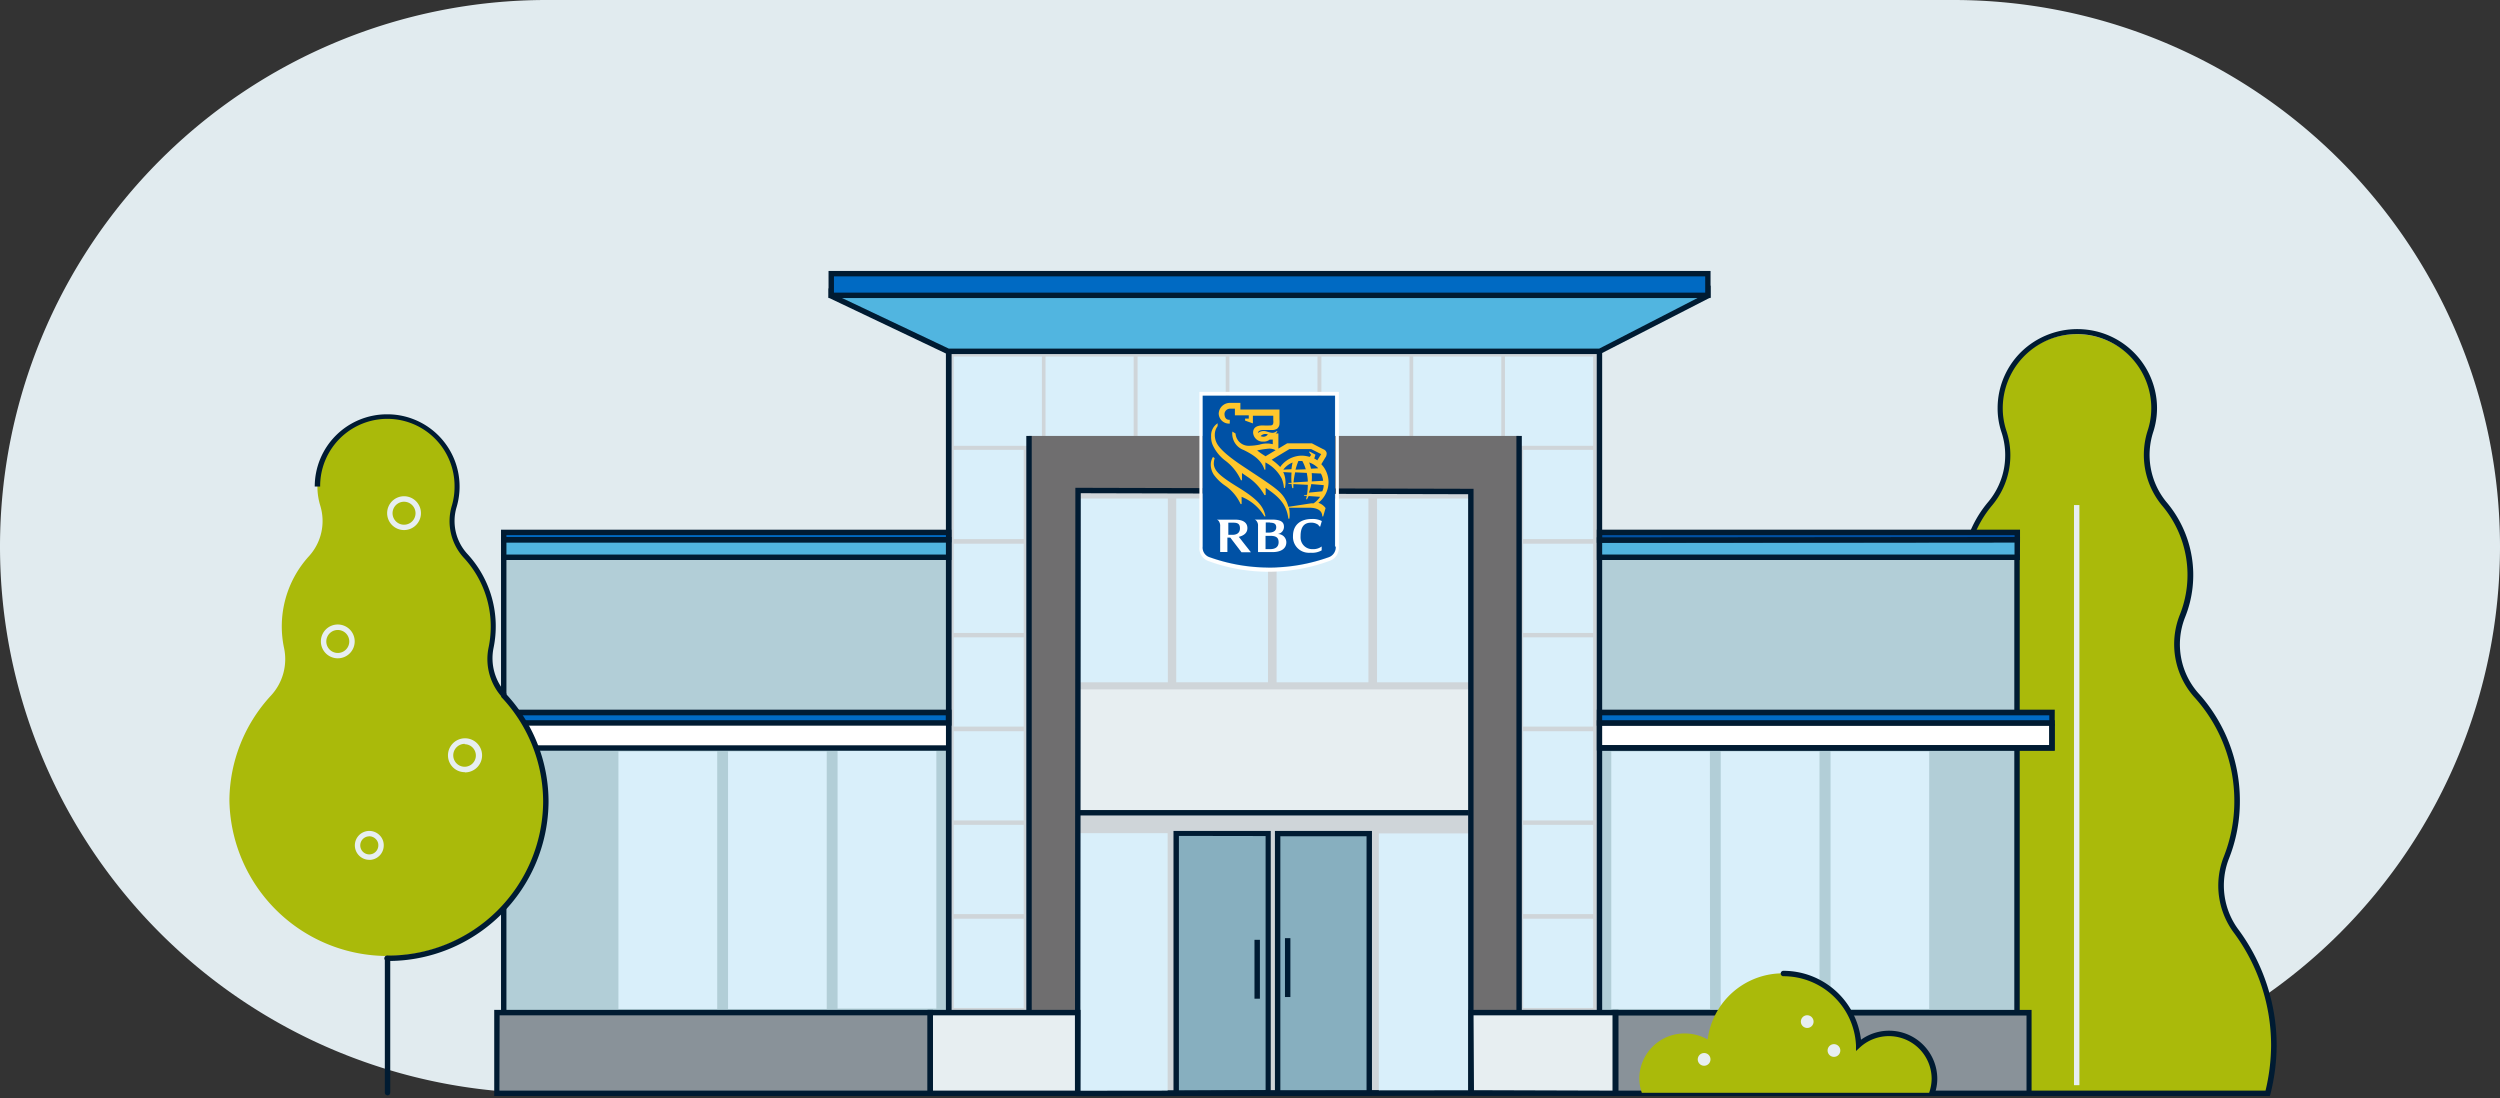 <svg xmlns="http://www.w3.org/2000/svg" viewBox="0 0 346 152"><rect x="0" y="0" width="346" height="152" fill="#333333" stroke="none"/><defs><style>.a{fill:#e1ebef;}.b{fill:#aaba0a;}.c{fill:#001b32;}.d{fill:#e7eef1;}.e{fill:#b2ced7;}.f{fill:#cfd5d9;}.g{fill:#fff;}.h{fill:#006ac3;}.i{fill:#d9effa;}.j{fill:#51b5e0;}.k{fill:#0051a5;}.l{fill:#87afbf;}.m{fill:#6f6e6f;}.n{fill:#899299;}.o{fill:#ffc72c;}</style></defs><path class="a" d="M75.64,0H270.36A75.66,75.66,0,0,1,346,75.64h0a75.65,75.65,0,0,1-75.64,75.65H75.64A75.65,75.65,0,0,1,0,75.64H0A75.66,75.66,0,0,1,75.64,0Z"/><path class="b" d="M260.17,146.61a23.63,23.63,0,0,0,.73,4.73h53a26.14,26.14,0,0,0,.76-6.35,26.65,26.65,0,0,0-5.15-15.76A10.62,10.62,0,0,1,308,119.06a21.27,21.27,0,0,0,1.53-8A21.73,21.73,0,0,0,304,96.58a10.64,10.64,0,0,1-2-11.06,15.21,15.21,0,0,0-2.54-15.59,10.67,10.67,0,0,1-1.84-10.08,10.64,10.64,0,0,0-20.38-6.12,10.83,10.83,0,0,0-.45,3,10.37,10.37,0,0,0,.51,3.22,10.46,10.46,0,0,1-1.87,10,15.26,15.26,0,0,0-2.55,15.59,10.64,10.64,0,0,1-2,11.06,21.67,21.67,0,0,0-5.54,14.5,21.27,21.27,0,0,0,1.53,8,10.5,10.5,0,0,1-1.39,10A26.2,26.2,0,0,0,260.17,146.61Z"/><path class="c" d="M314.14,151.69H260.72l-.07-.28a25.67,25.67,0,0,1-.8-5,26.91,26.91,0,0,1,5.31-17.77,10.09,10.09,0,0,0,1.33-9.69,21.71,21.71,0,0,1-1.55-8.12,22.11,22.11,0,0,1,5.64-14.75,10.2,10.2,0,0,0,2-10.67,15.5,15.5,0,0,1-1.13-5.82,15.79,15.79,0,0,1,3.74-10.15A10.07,10.07,0,0,0,277,59.8a10.28,10.28,0,0,1-.53-3.34,10.91,10.91,0,0,1,3.64-8.11,11.15,11.15,0,0,1,8.66-2.73,11,11,0,0,1,9.7,9.71,10.7,10.7,0,0,1-.44,4.39,10.27,10.27,0,0,0,1.77,9.72,15.62,15.62,0,0,1,2.61,16,10.2,10.2,0,0,0,2,10.67A22.18,22.18,0,0,1,310,110.83a21.52,21.52,0,0,1-1.56,8.12,10.24,10.24,0,0,0,1.43,9.8,27,27,0,0,1,5.22,16,28.3,28.3,0,0,1-.86,6.67Zm-52.84-.75h52.25a27.55,27.55,0,0,0,.77-6.2,26.21,26.21,0,0,0-5.08-15.55,10.93,10.93,0,0,1-1.51-10.52,20.82,20.82,0,0,0,1.5-7.84,21.36,21.36,0,0,0-5.45-14.25,11,11,0,0,1-2.11-11.45,14.86,14.86,0,0,0-2.48-15.21,11,11,0,0,1-1.92-10.43,9.9,9.9,0,0,0,.41-4.08,10.28,10.28,0,0,0-20.5,1.05,9.92,9.92,0,0,0,.49,3.11,10.78,10.78,0,0,1-1.94,10.35,15.15,15.15,0,0,0-3.56,9.67,14.81,14.81,0,0,0,1.08,5.54,11,11,0,0,1-2.11,11.45,21.36,21.36,0,0,0-5.45,14.25,20.82,20.82,0,0,0,1.5,7.84,10.84,10.84,0,0,1-1.43,10.41,26.21,26.21,0,0,0-5.17,17.28h0a26.28,26.28,0,0,0,.71,4.58Z"/><rect class="d" x="287.04" y="69.9" width="0.75" height="80.29"/><path class="e" d="M279.15,77.13H69.71v73.74H279.15Z"/><path class="c" d="M279.53,151.24H69.34V76.75H279.53Zm-209.44-.75H278.78v-73H70.09Z"/><path class="f" d="M131.29,151.31V48.37h90.08V151.23Z"/><path class="c" d="M130.92,151.69V48h90.82V151.6h-.37Zm.75-102.94V150.94l89.32-.09V48.75Z"/><path class="g" d="M131.18,100.05H65.52v3.45h65.66Z"/><path class="h" d="M131.18,98.6H65.52v1.45h65.66Z"/><path class="c" d="M131.69,100.43H65.15V98.22h66.54ZM65.9,99.68h65V99h-65Z"/><path class="g" d="M284,100.05H221.37v3.45H284Z"/><path class="c" d="M284.37,103.87H221V99.68h63.38Zm-62.63-.75h61.88v-2.69H221.74Z"/><path class="i" d="M161.63,69H148.92V94.43h12.71Z"/><path class="i" d="M175.49,69h-12.7V94.43h12.7Z"/><path class="i" d="M189.39,69H176.68V94.43h12.71Z"/><path class="i" d="M203.28,69h-12.7V94.43h12.7Z"/><path class="d" d="M203.43,95.41H148.61v17.07h54.82Z"/><path class="h" d="M283.88,98.57H221.37V100h62.51Z"/><path class="c" d="M284.37,100.43H221V98.22h63.38Zm-62.63-.75h61.88V99H221.74Z"/><path class="j" d="M131.29,74.72H69.71v2.43h61.58Z"/><path class="c" d="M131.67,77.5H69.34V74.32h62.33Zm-61.58-.75h60.83V75.07H70.09Z"/><path class="h" d="M131.29,73.6H69.71v1h61.58Z"/><path class="c" d="M131.67,75.07H69.34V73.31h62.33Zm-61.58-.75h60.83v-.26H70.09Z"/><path class="j" d="M279.18,74.69l-57.81.06v2.38h57.81Z"/><path class="c" d="M279.56,77.5H221V74.37l58.57-.06Zm-57.82-.75h57.07V75.07l-57.07.05Z"/><path class="k" d="M279.18,74.69l-57.81.06V73.68h57.81Z"/><path class="c" d="M221,75.12V73.31h58.57v1.75Zm.75-1.06v.31l57.07-.05v-.26Z"/><path class="i" d="M161.6,151.31H148.92v-36H161.6Z"/><path class="i" d="M99.26,104H85.59v35.64H99.26Z"/><path class="i" d="M114.42,104H100.76v35.64h13.66Z"/><path class="i" d="M129.59,103.94H115.92v35.64h13.67Z"/><path class="i" d="M141.68,127.15H132V139.5h9.68Z"/><path class="i" d="M141.68,114.16H132v12.35h9.68Z"/><path class="i" d="M141.68,101.2H132v12.35h9.68Z"/><path class="i" d="M141.68,88.21H132v12.35h9.68Z"/><path class="i" d="M141.68,75.25H132V87.6h9.68Z"/><path class="i" d="M141.68,62.26H132V74.61h9.68Z"/><path class="i" d="M220.49,127.15h-9.68V139.5h9.68Z"/><path class="i" d="M220.49,114.16h-9.68v12.35h9.68Z"/><path class="i" d="M220.49,101.2h-9.68v12.35h9.68Z"/><path class="i" d="M220.49,88.21h-9.68v12.35h9.68Z"/><path class="i" d="M220.49,75.25h-9.68V87.6h9.68Z"/><path class="i" d="M220.49,62.26h-9.68V74.61h9.68Z"/><path class="i" d="M144.2,49.35H132V61.7h12.2Z"/><path class="i" d="M156.9,49.35H144.7V61.7h12.2Z"/><path class="i" d="M169.64,49.35h-12.2V61.7h12.2Z"/><path class="i" d="M182.34,49.35H170.15V61.7h12.19Z"/><path class="i" d="M195.08,49.35h-12.2V61.7h12.2Z"/><path class="i" d="M207.78,49.35H195.59V61.7h12.19Z"/><path class="i" d="M220.49,49.35h-12.2V61.7h12.2Z"/><path class="k" d="M175.49,151.26l-12.7.05v-36h12.7Z"/><path class="l" d="M175.49,151.26l-12.7.05v-36h12.7Z"/><path class="c" d="M162.41,151.69V115h13.46v36.67Zm.75-36v35.23l12-.06V115.71Z"/><path class="l" d="M189.5,151.29H176.82V115.37H189.5Z"/><path class="c" d="M189.88,151.66H176.45V115h13.43Zm-12.68-.75h11.93V115.74H177.2Z"/><path class="i" d="M203.57,151.26H190.83V115.34h12.71Z"/><path class="m" d="M142.41,60.33v91h6.74V67.91l54.37.14v83.23h6.67V60.33"/><polygon class="c" points="149.52 151.69 142.04 151.69 142.04 60.33 142.79 60.33 142.79 150.94 148.77 150.94 148.83 67.51 203.94 67.65 203.94 150.88 209.87 150.85 209.87 60.33 210.62 60.33 210.62 151.6 203.19 151.63 203.19 68.4 149.58 68.26 149.52 151.69"/><path class="d" d="M149.15,151.31l-20.41-.08v-11h20.44Z"/><path class="c" d="M149.52,151.69H128.37V139.77h21.18Zm-20.4-.75h19.65V140.52H129.12Z"/><path class="n" d="M68.78,151.31h60V140.14h-60Z"/><path class="c" d="M129.12,151.69H68.4V139.77h60.72Zm-60-.75h59.22V140.52H69.15Z"/><path class="j" d="M236.45,41V40l-121.52.36V41l16.22,7.69h90.36Z"/><path class="c" d="M221.46,49H131.07l-16.4-7.8V39.91h.38l121.69-.37v1.62Zm-90.14-.75h90L236,40.7v-.4l-120.57.36v.06Z"/><path class="h" d="M236.37,37.88H115.05v3H236.37Z"/><path class="c" d="M236.74,41.25H114.67V37.5H236.74ZM115.42,40.5H236V38.25H115.42Z"/><rect class="c" x="130.92" y="48.65" width="0.75" height="91.49"/><path class="d" d="M223.57,140.14h-20v11.12h20Z"/><path class="c" d="M224,151.69l-20.76-.06V139.77H224Zm-20-.81,19.26.06V140.52H203.94Z"/><path class="n" d="M223.57,151.26l57.23.05V140.17H223.57Z"/><path class="i" d="M236.65,104H223v35.64h13.67Z"/><path class="i" d="M251.82,104H238.15v35.64h13.67Z"/><path class="i" d="M267,104H253.35v35.64H267Z"/><path class="c" d="M281.17,151.69h-58V139.77h58ZM224,150.94h56.47V140.55H224Z"/><path class="g" d="M184.86,54.76V75.67a1.43,1.43,0,0,1-1,1.48,24.21,24.21,0,0,1-16.41,0,1.39,1.39,0,0,1-1-1.48V54.76Zm.51-.53H166V75.67a1.88,1.88,0,0,0,1.3,2,24.14,24.14,0,0,0,8.37,1.46,24.68,24.68,0,0,0,8.33-1.5,1.93,1.93,0,0,0,1.3-2V54.23Z"/><path class="k" d="M184.86,75.64a1.45,1.45,0,0,1-1,1.49,24.46,24.46,0,0,1-16.41,0,1.4,1.4,0,0,1-1-1.49V54.76h18.31V75.64Z"/><path class="o" d="M171.45,67.5c-2.55-1.57-3.37-2.27-3.46-3.28a2.79,2.79,0,0,1,.12-.81l-.23-.17a2,2,0,0,0-.31,1.06,2.58,2.58,0,0,0,.42,1.4,6.32,6.32,0,0,0,1.65,1.57,6.31,6.31,0,0,1,2.06,2.49h.14v-1A6.48,6.48,0,0,1,175,71.47h.14C174.9,70.16,174.13,69.15,171.45,67.5Z"/><path class="o" d="M183.13,71.47H183c0-.92-.87-1.2-1.78-1.2h-2.83a4.27,4.27,0,0,1,.06,1.51h-.14c-.26-2.1-1.47-3.14-3.14-4.26v1H175A7.22,7.22,0,0,0,172.66,66l-.77-.53v1h-.14a6.86,6.86,0,0,0-2.12-2.68,5.64,5.64,0,0,1-1.81-2.24,2.8,2.8,0,0,1-.2-1.18,2,2,0,0,1,.9-1.79v.39a2,2,0,0,0-.39,1.18,2.49,2.49,0,0,0,.28,1.2c.62,1.18,2.72,2.6,4.05,3.47,4.13,2.74,4.95,3.22,5.63,4.68a4.83,4.83,0,0,1,.22.64c.6-.08,2.75-.42,3.17-.48h.32a3.21,3.21,0,0,0,.9-.9l-1.58-.11-.23.45h-.14a2.77,2.77,0,0,0,.11-.48h-.39v-.08l.42-.06A9.8,9.8,0,0,0,181,67.1l-2-.1v.56h-.14a2.93,2.93,0,0,1-.11-.59h-.43v-.14h.43a8.54,8.54,0,0,1,0-1.43l-1.16-.06a1.73,1.73,0,0,1,.14.31,3.64,3.64,0,0,1,.11,1.88h-.14a4.42,4.42,0,0,0-.31-1.29A5.2,5.2,0,0,0,175.13,64v1H175c-.39-1.26-1.41-2-2.88-2.72a2.41,2.41,0,0,1-1.56-2.55L171,60a1.82,1.82,0,0,0,1.83,1.7,8.17,8.17,0,0,0,1.48-.16,3.39,3.39,0,0,1,1.84-.06v-.64h-.43a1.26,1.26,0,0,1-.87.28,1.33,1.33,0,0,1-1.42-1.24v0c0-.87.76-1,1.36-1a8.34,8.34,0,0,0,1,0,.51.51,0,0,0,.32-.08.65.65,0,0,0,.11-.22,1.48,1.48,0,0,0,0-.42v-.62H173.4V58.6l-1.08-.39v-.28h.51v-.45h-1.92v-.92h-.65a.78.78,0,0,0-.79.7c0,.44.17.84.65.84h.08v.53h-.08a1.43,1.43,0,0,1-1.45-1.39v0a1.55,1.55,0,0,1,1.62-1.48h1.38v.92h5.41V58a4.45,4.45,0,0,1,0,.73.92.92,0,0,1-.34.61,1.39,1.39,0,0,1-.82.17h-1c-.63,0-.8.2-.82.42v0a1.28,1.28,0,0,1,1.16-.22c.82.25,1,.28,1.47-.06l.06.09a.78.78,0,0,1-.26.25h.4v2.1l1.21-.73h3.43s1.44.76,1.7.87a.74.74,0,0,1,.34.45,1.08,1.08,0,0,1-.09.5c-.06.09-.45.73-.65,1.07a3.62,3.62,0,0,1,1,2.46,3.67,3.67,0,0,1-1.41,2.88,2,2,0,0,1,1,.73Zm-7.66-11.34a.89.89,0,0,0-1,.23,1,1,0,0,0,.48.08A.79.79,0,0,0,175.47,60.13Zm-.29,3,1.36-.82a1.8,1.8,0,0,0-.91-.22,13,13,0,0,0-1.64.25,10.11,10.11,0,0,0,1.19.82Zm6.09.08.19-.25-.28-.39.06-.09.82.45-.17.53a2.22,2.22,0,0,1,.42.25l.54-.86-1.39-.7h-3L176,63.63a7,7,0,0,1,1.18,1,3.71,3.71,0,0,1,3-1.57,4,4,0,0,1,1.09.18ZM181,66.65c0-.4-.07-.8-.14-1.2l-1.61-.08a13.18,13.18,0,0,0-.23,1.4Zm.54-1.17a5.53,5.53,0,0,1,0,1.15l1.58-.09a2.54,2.54,0,0,0-.31-1Zm-.82-.53a6.08,6.08,0,0,0-.48-1.15h-.54a9.93,9.93,0,0,0-.4,1.2Zm.45-1c.11.3.2.61.28.92l1-.06a3.11,3.11,0,0,0-1.27-.81ZM183,68a2,2,0,0,0,.2-.86L181.48,67a5.32,5.32,0,0,1-.34,1.18Zm-4.07-4A2.94,2.94,0,0,0,177.61,65l1.13-.06a6.91,6.91,0,0,1,.15-.91Z"/><path class="g" d="M176.8,73.91a1,1,0,0,0,.9-1c0-.48-.2-1-1.64-1h-2.43a.47.47,0,0,1,.25.16,1,1,0,0,1,.23.73v3.61h2c1.1,0,1.92-.42,1.92-1.37a1.16,1.16,0,0,0-1.19-1.13Zm-1.05-1.57c.51,0,.88.11.88.64s-.48.73-1,.73h-.45v-1.4h.57ZM175.8,76h-.65V74.16h.63c.85,0,1.18.25,1.18.89S176.51,76,175.8,76Z"/><path class="g" d="M171.82,76.43h1.3l-1.67-2.13c.68-.17,1.19-.53,1.19-1.21s-.49-1.17-1.7-1.17h-2.55a.48.48,0,0,1,.26.16,1.13,1.13,0,0,1,.22.79V76.4h1v-2h.4ZM170,72.34h.7c.6,0,.91.17.91.78s-.4.9-1.05.9H170Z"/><path class="g" d="M182.29,72.53a.86.86,0,0,1,.36.37m.06,0,.23-.79a2.78,2.78,0,0,0-1.39-.28c-1.47,0-2.6.73-2.6,2.36A2.19,2.19,0,0,0,181,76.5a2,2,0,0,0,.42,0,2.63,2.63,0,0,0,1.5-.33v-.54a1.9,1.9,0,0,1-1.22.37A1.61,1.61,0,0,1,180,74.47a2.62,2.62,0,0,1,0-.28c0-1.38.6-1.85,1.42-1.85a1.56,1.56,0,0,1,.85.19Z"/><rect class="c" x="173.62" y="130.07" width="0.75" height="8.15"/><rect class="c" x="148.92" y="112.11" width="54.36" height="0.75"/><polygon class="c" points="131.29 103.9 65.15 103.9 65.15 100.22 65.9 100.22 65.9 103.15 131.29 103.15 131.29 103.9"/><polygon class="c" points="284.37 103.9 221.37 103.9 221.37 103.15 283.62 103.15 283.62 100.22 284.37 100.22 284.37 103.9"/><rect class="c" x="177.84" y="129.84" width="0.75" height="8.15"/><path class="b" d="M69.82,96.3A7.49,7.49,0,0,1,68,89.7a15.91,15.91,0,0,0,.31-3A14.35,14.35,0,0,0,64.5,77a7.18,7.18,0,0,1-1.61-6.92,9.22,9.22,0,0,0,.4-2.71,9.68,9.68,0,1,0-19.36-.06,9.08,9.08,0,0,0,.4,2.69,7.23,7.23,0,0,1-1.59,7,14.43,14.43,0,0,0-3.43,12.67,7.42,7.42,0,0,1-1.81,6.6,21.57,21.57,0,0,0-5.75,14.51,21.91,21.91,0,0,0,43.81.16A21.33,21.33,0,0,0,69.82,96.3Z"/><path class="c" d="M53.64,133a.39.39,0,0,1-.44-.31.39.39,0,0,1,.32-.44h.12A21.44,21.44,0,0,0,75.17,111a21.14,21.14,0,0,0-5.65-14.38.37.37,0,0,1-.07-.53A.38.38,0,0,1,70,96l.08.09A21.89,21.89,0,0,1,75.92,111,22.19,22.19,0,0,1,53.64,133Z"/><path class="c" d="M69.55,96.56a7.85,7.85,0,0,1-1.93-6.94,14.33,14.33,0,0,0,.3-2.92,14,14,0,0,0-3.69-9.46A7.48,7.48,0,0,1,62.53,70a9.14,9.14,0,0,0,.38-2.6,9.3,9.3,0,0,0-18.6-.26v.2h-.75a10,10,0,0,1,10-10h.15a10,10,0,0,1,9.49,12.82,6.72,6.72,0,0,0,1.53,6.55,14.76,14.76,0,0,1,3.57,13A7.15,7.15,0,0,0,70.1,96Z"/><path class="d" d="M46.73,91.11a2.34,2.34,0,1,1,2.36-2.34,2.34,2.34,0,0,1-2.36,2.34Zm0-3.92a1.59,1.59,0,1,0,1.61,1.58,1.59,1.59,0,0,0-1.61-1.58Z"/><path class="d" d="M55.9,73.36A2.34,2.34,0,1,1,58.26,71a2.34,2.34,0,0,1-2.36,2.36Zm0-3.92A1.59,1.59,0,1,0,57.51,71h0A1.6,1.6,0,0,0,55.9,69.44Z"/><path class="d" d="M64.33,106.87A2.32,2.32,0,0,1,62,104.56v0a2.36,2.36,0,1,1,2.38,2.34h0Zm0-3.92a1.59,1.59,0,0,0-1.6,1.58h0a1.58,1.58,0,0,0,1.57,1.59h0a1.56,1.56,0,1,0,0-3.12Z"/><path class="d" d="M51.09,119a2,2,0,1,1,1.47-3.38,1.94,1.94,0,0,1,.55,1.39,2,2,0,0,1-2,2Zm0-3.25A1.25,1.25,0,1,0,52.36,117a1.16,1.16,0,0,0-.34-.86,1.26,1.26,0,0,0-.93-.4Z"/><path class="b" d="M261.44,143a6.26,6.26,0,0,0-4.22,1.63,10.49,10.49,0,0,0-20.88-.76,6.42,6.42,0,0,0-3.17-.84,6.26,6.26,0,0,0-6.29,6.21,5.93,5.93,0,0,0,.35,2h40.15a5.92,5.92,0,0,0,.34-2,6.26,6.26,0,0,0-6.28-6.24Z"/><path class="c" d="M267.38,151.61h-.12a.36.36,0,0,1-.24-.45v0a6,6,0,0,0,.32-1.92,5.92,5.92,0,0,0-9.88-4.32l-.59.54v-.8a10.06,10.06,0,0,0-10.1-9.55.38.38,0,0,1,0-.75,10.81,10.81,0,0,1,10.79,9.54,6.67,6.67,0,0,1,10.56,5.34,6.19,6.19,0,0,1-.37,2.17A.36.36,0,0,1,267.38,151.61Z"/><path class="d" d="M236.73,146.61a.88.88,0,1,1-.89-.87h0A.87.87,0,0,1,236.73,146.61Z"/><path class="d" d="M251,141.38a.88.88,0,1,1-.89-.87h0A.89.89,0,0,1,251,141.38Z"/><path class="d" d="M254.7,145.38a.88.88,0,1,1-.89-.87h0A.88.88,0,0,1,254.7,145.38Z"/><path class="c" d="M53.64,151.6a.38.38,0,0,1-.38-.36h0V132.61a.38.38,0,0,1,.75,0v18.62a.38.38,0,0,1-.37.37Z"/><rect class="c" x="148.9" y="150.92" width="54.39" height="0.75" transform="translate(-0.18 0.22) rotate(-0.07)"/></svg>